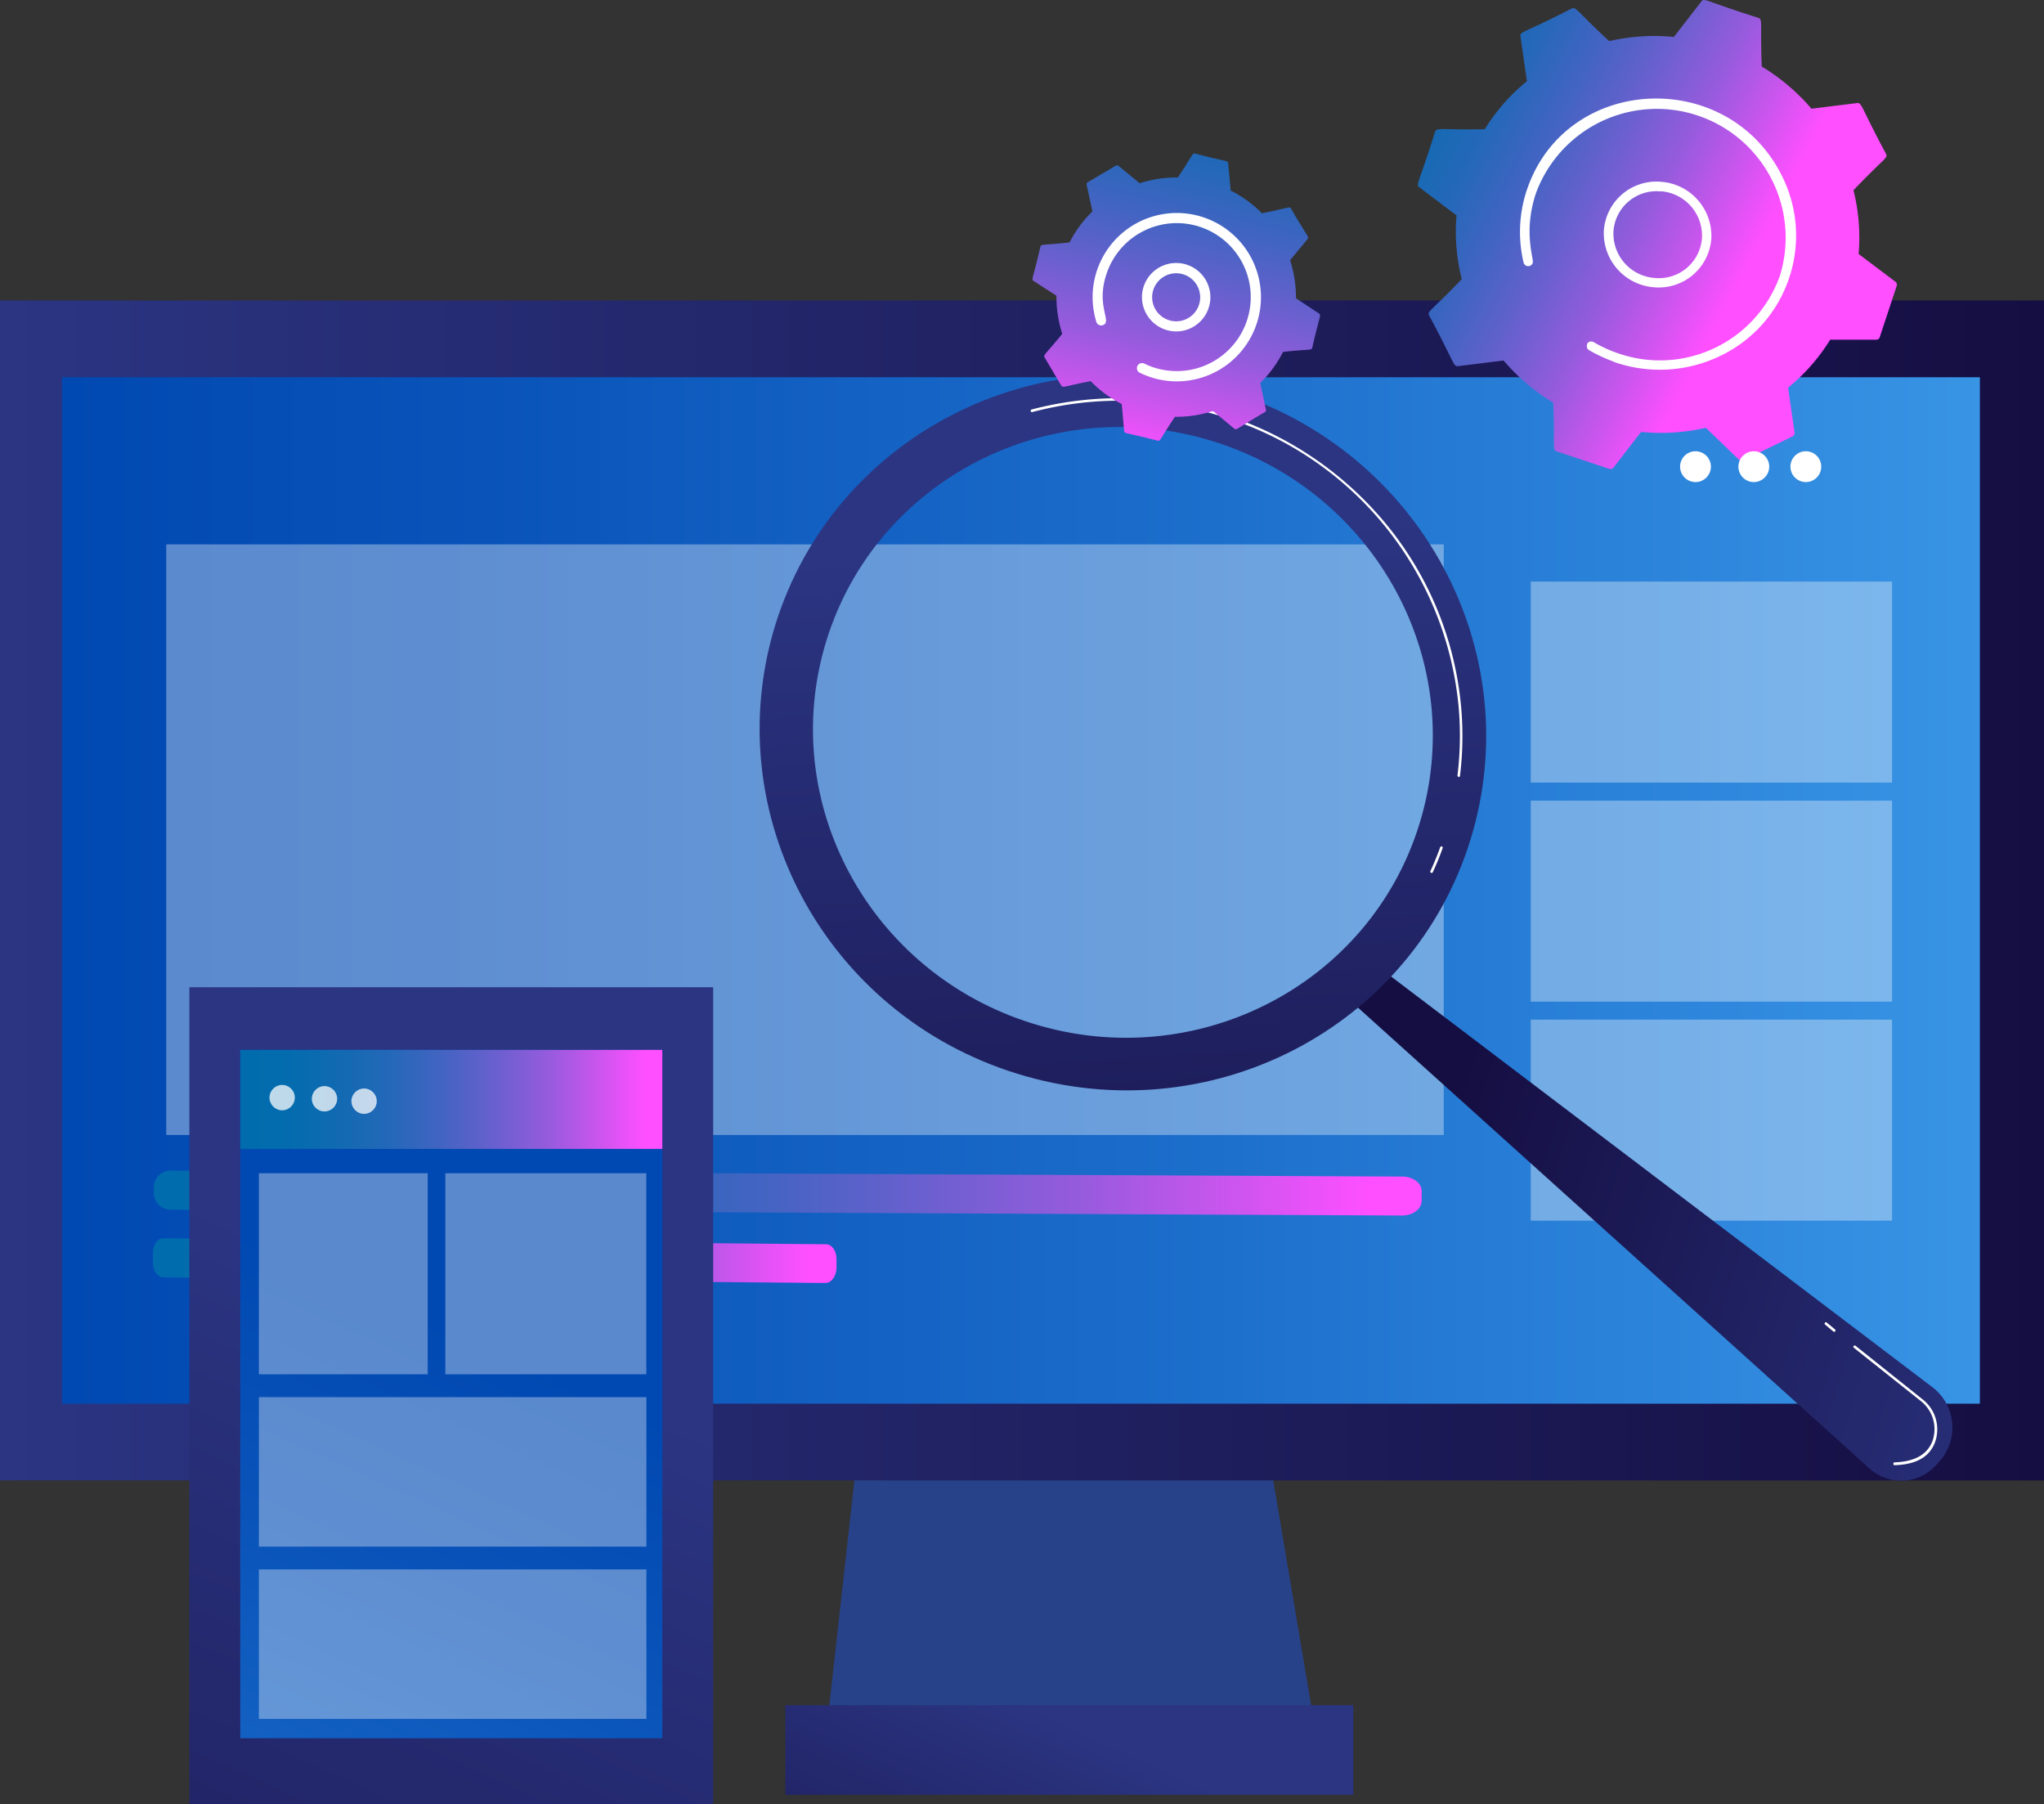 <svg xmlns="http://www.w3.org/2000/svg" xmlns:xlink="http://www.w3.org/1999/xlink" viewBox="0 0 246.74 217.75"><rect x="0" y="0" width="246.74" height="217.75" fill="#333333" stroke="none"/><defs><style>.cls-1{fill:#274288;}.cls-2{fill:url(#linear-gradient);}.cls-3{fill:url(#linear-gradient-2);}.cls-4{fill:url(#linear-gradient-3);}.cls-5{fill:url(#linear-gradient-4);}.cls-6{fill:url(#linear-gradient-5);}.cls-10,.cls-16,.cls-7{fill:#fff;}.cls-8{fill:url(#linear-gradient-6);}.cls-9{fill:url(#linear-gradient-7);}.cls-10{opacity:0.35;}.cls-11{fill:url(#linear-gradient-8);}.cls-12{fill:url(#linear-gradient-9);}.cls-13{fill:url(#linear-gradient-10);}.cls-14{fill:url(#linear-gradient-11);}.cls-15{fill:url(#linear-gradient-12);}.cls-16{opacity:0.74;}.cls-17{fill:url(#linear-gradient-13);}</style><linearGradient id="linear-gradient" x1="130.35" y1="208.45" x2="107.63" y2="258.34" gradientUnits="userSpaceOnUse"><stop offset="0" stop-color="#2b3582"></stop><stop offset="1" stop-color="#150e42"></stop></linearGradient><linearGradient id="linear-gradient-2" x1="6.87" y1="102.24" x2="238.38" y2="102.24" gradientUnits="userSpaceOnUse"><stop offset="0" stop-color="#53d8ff"></stop><stop offset="1" stop-color="#3840f7"></stop></linearGradient><linearGradient id="linear-gradient-3" x1="0" y1="107.47" x2="246.74" y2="107.47" xlink:href="#linear-gradient"></linearGradient><linearGradient id="linear-gradient-4" x1="7.49" y1="107.47" x2="239" y2="107.47" gradientUnits="userSpaceOnUse"><stop offset="0" stop-color="#0149b2"></stop><stop offset="0.22" stop-color="#0953b9"></stop><stop offset="0.6" stop-color="#1d6fcc"></stop><stop offset="1" stop-color="#3894e5"></stop></linearGradient><linearGradient id="linear-gradient-5" x1="804.79" y1="-281.74" x2="863.79" y2="-281.74" gradientTransform="translate(-683.77 -115.64) rotate(27.59)" gradientUnits="userSpaceOnUse"><stop offset="0" stop-color="#006cad"></stop><stop offset="0.12" stop-color="#046cae"></stop><stop offset="0.23" stop-color="#116ab2"></stop><stop offset="0.36" stop-color="#2568b9"></stop><stop offset="0.48" stop-color="#4364c2"></stop><stop offset="0.6" stop-color="#6860ce"></stop><stop offset="0.73" stop-color="#965bdd"></stop><stop offset="0.85" stop-color="#cb55ee"></stop><stop offset="0.96" stop-color="#ff4fff"></stop></linearGradient><linearGradient id="linear-gradient-6" x1="18.57" y1="144" x2="171.62" y2="144" gradientTransform="matrix(1, 0, 0, 1, 0, 0)" xlink:href="#linear-gradient-5"></linearGradient><linearGradient id="linear-gradient-7" x1="18.46" y1="152.14" x2="100.93" y2="152.14" gradientTransform="matrix(1, 0, 0, 1, 0, 0)" xlink:href="#linear-gradient-5"></linearGradient><linearGradient id="linear-gradient-8" x1="2496.99" y1="431.13" x2="2582.97" y2="431.13" gradientTransform="matrix(-0.96, -0.3, -0.3, 0.96, 2783.62, 496.02)" xlink:href="#linear-gradient"></linearGradient><linearGradient id="linear-gradient-9" x1="898.71" y1="-31.58" x2="898.71" y2="82.15" gradientTransform="matrix(-1, 0.07, 0.07, 1, 1032.62, 33.64)" xlink:href="#linear-gradient"></linearGradient><linearGradient id="linear-gradient-10" x1="58.27" y1="160.12" x2="-10.58" y2="311.3" xlink:href="#linear-gradient"></linearGradient><linearGradient id="linear-gradient-11" x1="57.64" y1="161.3" x2="0.2" y2="287.41" xlink:href="#linear-gradient-4"></linearGradient><linearGradient id="linear-gradient-12" x1="29" y1="132.68" x2="79.95" y2="132.68" gradientTransform="matrix(1, 0, 0, 1, 0, 0)" xlink:href="#linear-gradient-5"></linearGradient><linearGradient id="linear-gradient-13" x1="1117.44" y1="-1013.13" x2="1125.32" y2="-954.69" gradientTransform="translate(-1252.98 552.8) rotate(20.69)" xlink:href="#linear-gradient-5"></linearGradient></defs><g id="Layer_2" data-name="Layer 2"><g id="Layer_1-2" data-name="Layer 1"><polygon class="cls-1" points="104.53 166.19 99.35 212.63 159.42 212.63 151.6 166.19 104.53 166.19"></polygon><rect class="cls-2" x="94.81" y="205.8" width="68.56" height="10.81"></rect><rect class="cls-3" x="6.87" y="40.34" width="231.51" height="123.8"></rect><rect class="cls-4" y="36.26" width="246.74" height="142.41"></rect><rect class="cls-5" x="7.49" y="45.53" width="231.51" height="123.88"></rect><path class="cls-6" d="M176,44.19l5.5-.68a24.66,24.66,0,0,0,6,5.09c.21,5.3-.15,5.69.42,5.88l6.34,2.11a.47.47,0,0,0,.51-.15l3.33-4.31a24.3,24.3,0,0,0,7.82-.5l4,3.85a.47.47,0,0,0,.53.08l5.93-2.89a.43.43,0,0,0,.25-.46l-.78-5.42A23.33,23.33,0,0,0,220.93,41l5.55,0a.44.44,0,0,0,.43-.3l2.05-6.2a.45.45,0,0,0-.16-.5l-4.44-3.35a23.29,23.29,0,0,0-.62-7.69c3.68-3.87,4.2-3.87,3.93-4.39-3.07-5.72-2.9-6.2-3.5-6.13l-5.5.68a24.66,24.66,0,0,0-6-5.09c-.21-5.3.15-5.69-.42-5.88-6.34-2-6.49-2.42-6.85-2l-3.34,4.31a24.25,24.25,0,0,0-7.81.5c-3.94-3.64-4-4.19-4.53-3.93-5.82,3-6.26,2.76-6.18,3.35l.78,5.42a23.2,23.2,0,0,0-5.09,5.79c-5.3.12-5.79-.25-6,.32-1.92,6.17-2.37,6.34-1.89,6.7L175.82,26a23.56,23.56,0,0,0,.63,7.69c-3.67,3.85-4.2,3.87-3.93,4.39C175.59,43.78,175.42,44.26,176,44.19Z"></path><path class="cls-7" d="M193.61,27.79a6.36,6.36,0,0,1,6.91-5.85,6.55,6.55,0,0,1,6.06,6.88,6.36,6.36,0,0,1-6.91,5.85h0A6.54,6.54,0,0,1,193.61,27.79Zm6.09,6.31h0Zm.75-11a5.2,5.2,0,0,0-5.68,4.8,5.37,5.37,0,0,0,5,5.65,5.21,5.21,0,0,0,5.68-4.8A5.37,5.37,0,0,0,200.45,23.08Z"></path><path class="cls-7" d="M194.44,43.51h0a17.7,17.7,0,0,1-2.6-1.24.56.56,0,0,1-.25-.69.36.36,0,0,1,0-.09.58.58,0,0,1,.79-.2,15.81,15.81,0,0,0,3,1.37h0a15.37,15.37,0,0,0,19.31-8.93c.08-.19.15-.39.21-.58a15.55,15.55,0,0,0-29.49-9.83c-1.58,4.75-.2,7.94-.39,8.43a.58.58,0,0,1-1.11-.09,16,16,0,0,1,.62-9.34c5-13.26,23.89-14.07,30.46-1.32a16.06,16.06,0,0,1,1,12.51c-.07.22-.15.43-.23.64a16,16,0,0,1-8.05,8.78,16.76,16.76,0,0,1-12.71.81Z"></path><circle class="cls-7" cx="217.99" cy="56.32" r="1.86"></circle><circle class="cls-7" cx="211.71" cy="56.32" r="1.86"></circle><circle class="cls-7" cx="204.67" cy="56.32" r="1.86"></circle><path class="cls-8" d="M169.26,146.7,20.89,146a2.1,2.1,0,0,1-2.32-1.77v-1.18a2.11,2.11,0,0,1,2.35-1.77l148.37.72c1.29,0,2.33.8,2.33,1.77v1.13C171.62,145.91,170.56,146.7,169.26,146.7Z"></path><path class="cls-9" d="M99.66,154.84l-79.94-.67c-.7,0-1.26-.79-1.26-1.76v-1.19c0-1,.57-1.78,1.27-1.77l80,.72c.69,0,1.25.8,1.25,1.77v1.13C100.93,154.05,100.36,154.84,99.66,154.84Z"></path><rect class="cls-10" x="184.78" y="70.19" width="43.62" height="24.26"></rect><rect class="cls-10" x="20.07" y="65.7" width="154.21" height="71.28"></rect><rect class="cls-10" x="184.78" y="96.63" width="43.62" height="24.26"></rect><rect class="cls-10" x="184.78" y="123.06" width="43.62" height="24.26"></rect><path class="cls-11" d="M165.48,116l67.78,51.41a6.12,6.12,0,0,1,.88,8.94l-.39.44a5.69,5.69,0,0,1-8.06.45L162.14,120Z"></path><path class="cls-12" d="M93.59,75.42c-7,22.75,6,47,29.22,54.17s47.65-5.47,54.69-28.23-6.05-47-29.21-54.16S100.63,52.67,93.59,75.42Zm6.17,1.9c6-19.41,26.89-30.19,46.65-24.07s30.93,26.8,24.93,46.21-26.89,30.19-46.66,24.08S93.76,96.73,99.76,77.32Z"></path><path class="cls-7" d="M172.75,105.34a.16.16,0,0,1-.08-.21c.43-.92.82-1.88,1.17-2.84a.16.16,0,1,1,.29.11c-.35,1-.74,1.93-1.17,2.86a.16.16,0,0,1-.15.1Zm3.32-11.59a.16.16,0,0,1-.13-.18,39.5,39.5,0,0,0,.13-8.35,40.59,40.59,0,0,0-28.71-35,41.1,41.1,0,0,0-22.74-.49.17.17,0,0,1-.2-.11.16.16,0,0,1,.12-.2,41.74,41.74,0,0,1,43,14.09,40.49,40.49,0,0,1,8.83,21.72,39.5,39.5,0,0,1-.13,8.42.16.16,0,0,1-.17.14Z"></path><path class="cls-7" d="M228.73,176.83h0c2.59-.08,4.23-1,4.88-2.84a4.6,4.6,0,0,0-1.57-5.14L224,162.43a.17.17,0,0,0-.23,0,.16.16,0,0,0,0,.22l8.06,6.41a4.31,4.31,0,0,1,1.47,4.79c-.6,1.67-2.14,2.56-4.59,2.64a.15.15,0,0,0-.15.16A.15.15,0,0,0,228.73,176.83Z"></path><path class="cls-7" d="M221.39,160.74a.2.2,0,0,0,.14-.06.16.16,0,0,0,0-.22l-1-.83a.16.16,0,0,0-.23,0,.16.16,0,0,0,0,.22l1,.84Z"></path><rect class="cls-13" x="22.86" y="119.15" width="63.23" height="98.6"></rect><rect class="cls-14" x="29" y="126.71" width="50.95" height="83.08"></rect><rect class="cls-15" x="29" y="126.71" width="50.95" height="11.95"></rect><circle class="cls-16" cx="34.06" cy="132.47" r="1.53"></circle><circle class="cls-16" cx="39.17" cy="132.61" r="1.53"></circle><circle class="cls-16" cx="43.95" cy="132.9" r="1.53"></circle><rect class="cls-10" x="31.25" y="141.6" width="20.38" height="24.26"></rect><rect class="cls-10" x="53.76" y="141.6" width="24.26" height="24.26"></rect><rect class="cls-10" x="31.25" y="168.62" width="46.78" height="18.04"></rect><rect class="cls-10" x="31.25" y="189.41" width="46.78" height="18.04"></rect><path class="cls-17" d="M131.66,46a14.17,14.17,0,0,0,3.75,2.76L135.7,52c0,.37.34.2,4.05,1.19.34.08.29-.23,2.08-2.89a14.14,14.14,0,0,0,4.6-.7L149,51.74c.28.23.38-.09,3.69-2a.28.28,0,0,0,.13-.29l-.69-3.23a14.14,14.14,0,0,0,2.75-3.75c3.13-.35,3.44-.15,3.53-.5.86-3.82,1.12-3.94.82-4.13L156.44,36a14.42,14.42,0,0,0-.71-4.6l2.11-2.54c.24-.28-.09-.37-2-3.69-.18-.31-.35-.05-3.51.57A14.27,14.27,0,0,0,148.56,23l-.3-3.29c0-.36-.34-.2-4-1.18-.34-.08-.27.21-2.08,2.89a14.22,14.22,0,0,0-4.6.7L135,20a.27.27,0,0,0-.32,0L131.3,22a.28.28,0,0,0-.13.29l.7,3.22a14.5,14.5,0,0,0-2.76,3.75c-3.13.35-3.44.16-3.52.51-.87,3.82-1.13,3.94-.83,4.13l2.77,1.79a14.46,14.46,0,0,0,.7,4.6c-2,2.46-2.32,2.54-2.13,2.85l2,3.38C128.33,46.86,128.51,46.6,131.66,46Z"></path><path class="cls-7" d="M137.85,35.9A4.13,4.13,0,1,1,142,40h0A4.15,4.15,0,0,1,137.85,35.9ZM142,39.39h0Zm-2.92-3.49A2.91,2.91,0,0,0,142,38.78h0a2.9,2.9,0,1,0-2.92-2.88Z"></path><path class="cls-7" d="M137.61,45a.62.62,0,0,1-.31-.83.63.63,0,0,1,.83-.29,8.5,8.5,0,0,0,1.79.65,8.93,8.93,0,1,0-6.22-11.83c-1.59,4.19.68,6.16-.6,6.55a.61.61,0,0,1-.76-.41,10.16,10.16,0,1,1,7.28,6.89h0A11,11,0,0,1,137.61,45Z"></path></g></g></svg>